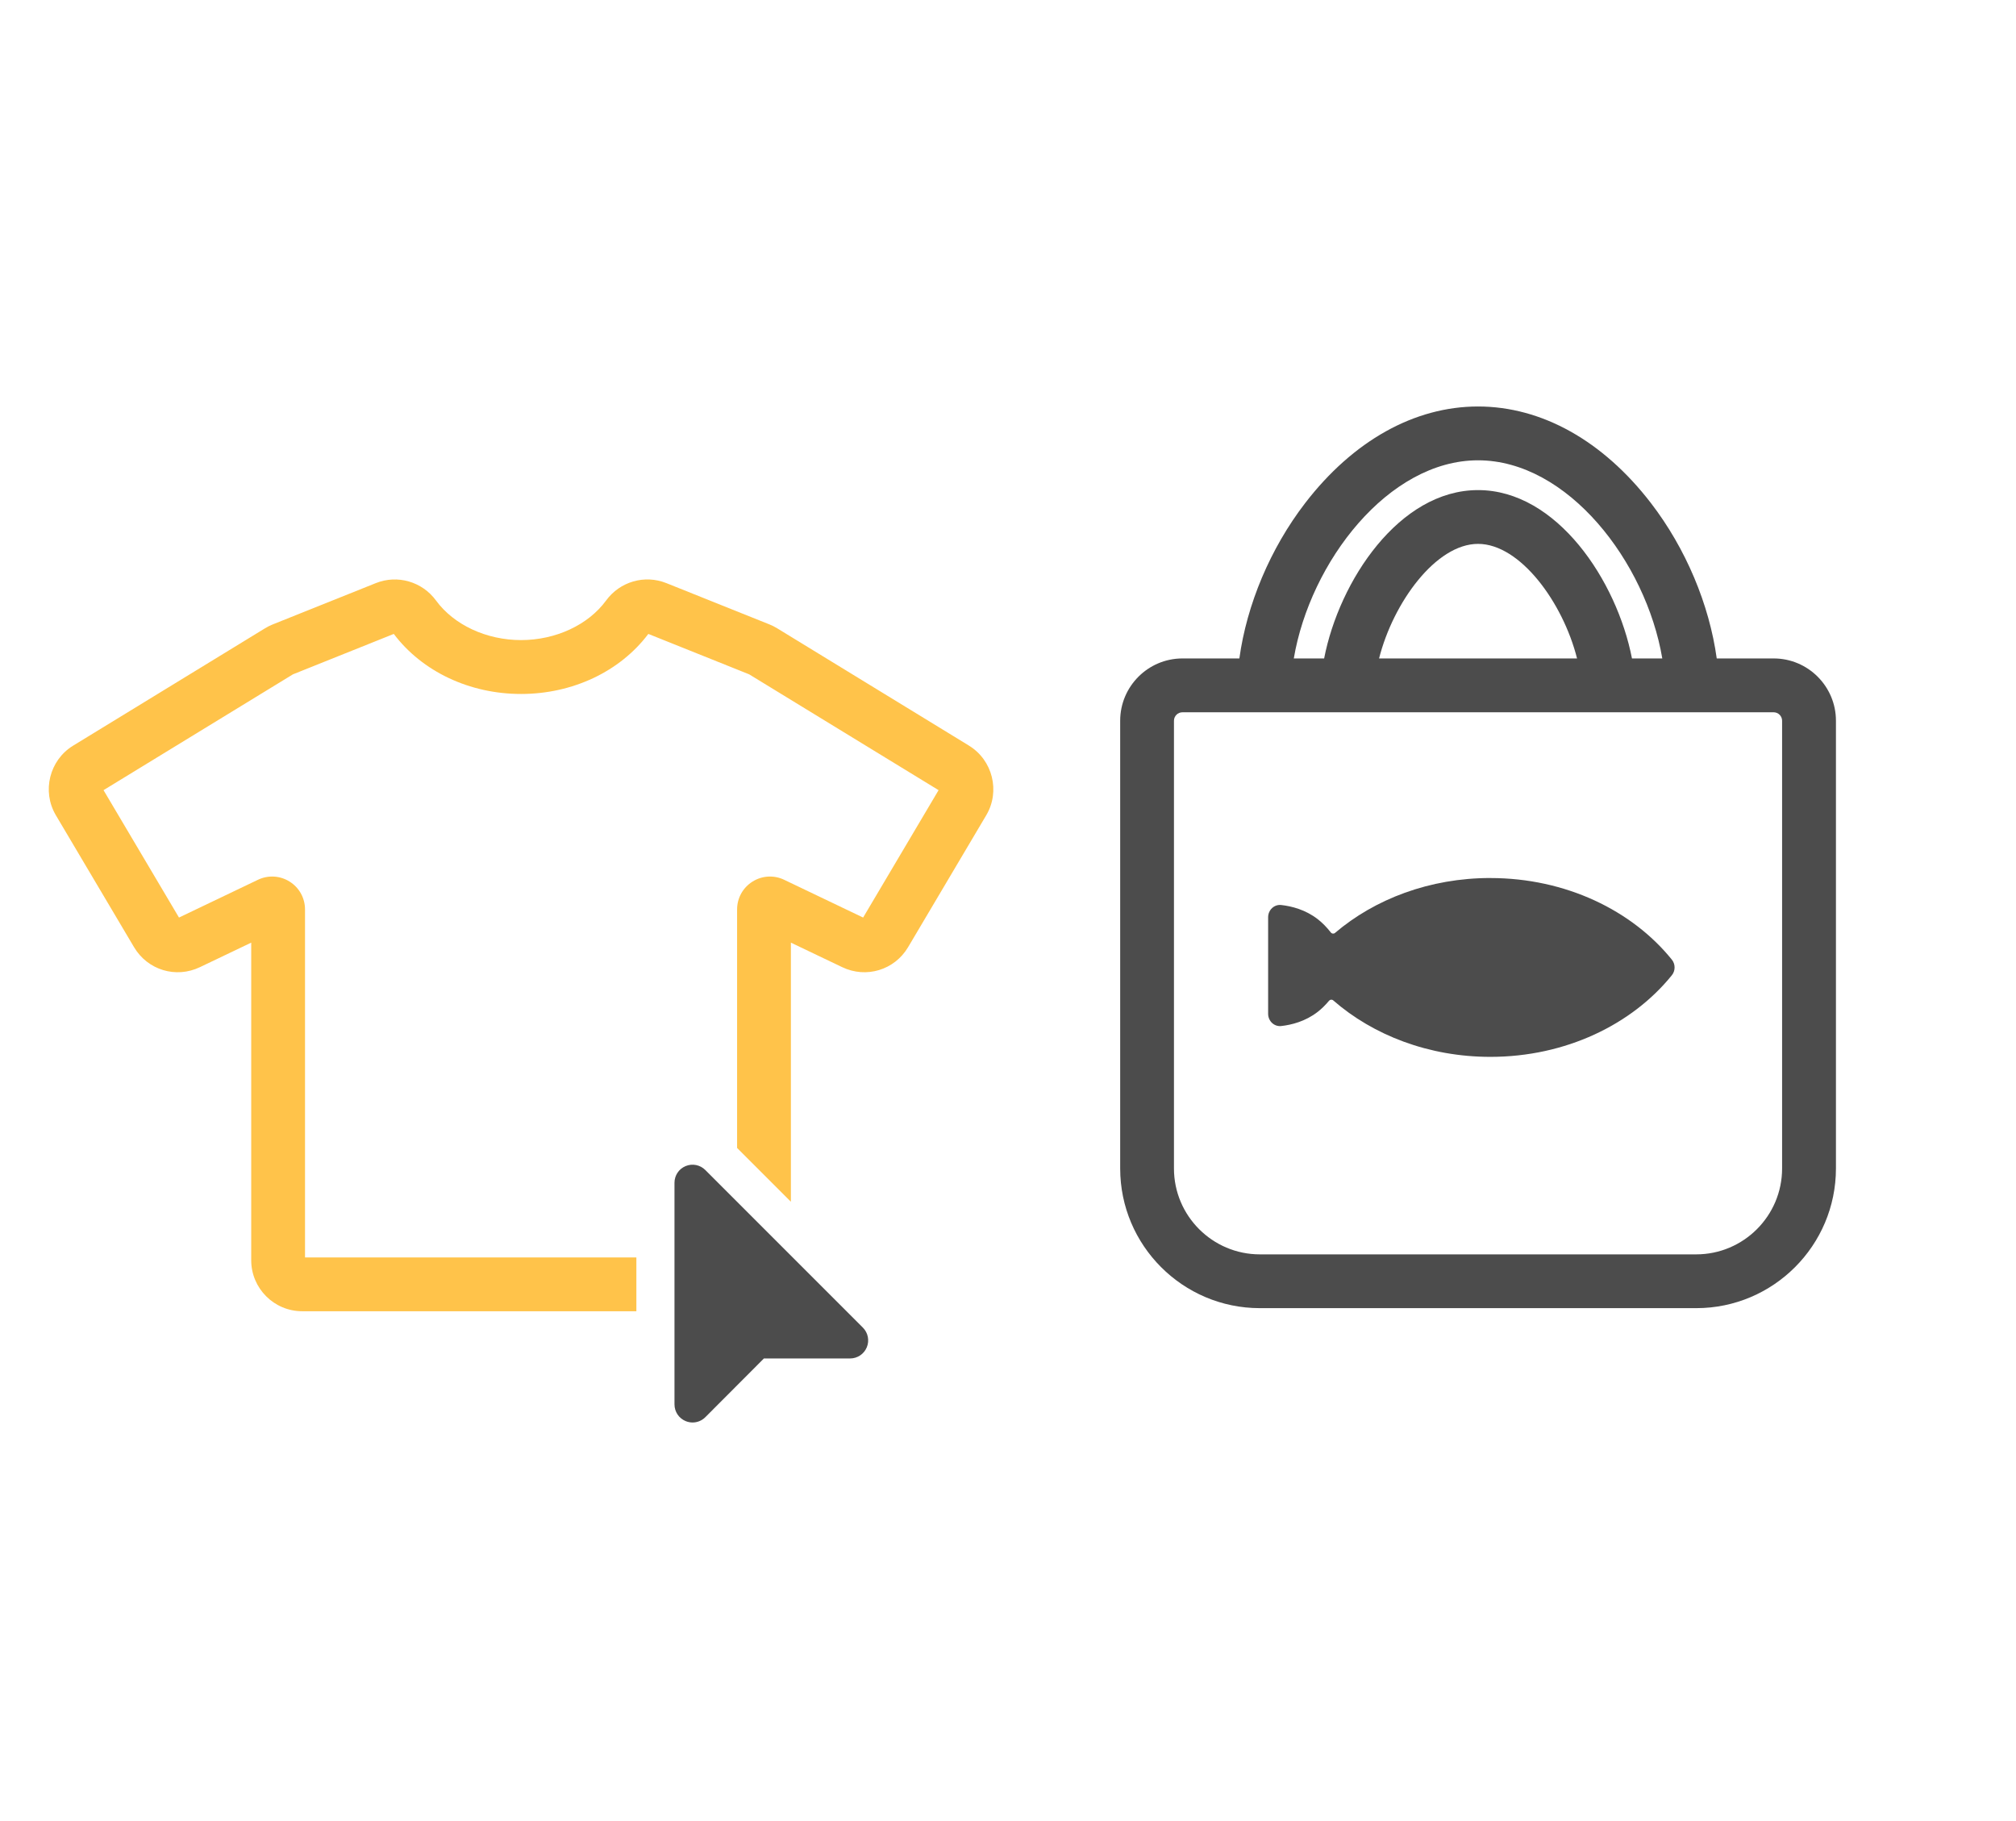 <svg width="124" height="112" viewBox="0 0 124 112" fill="none" xmlns="http://www.w3.org/2000/svg">
<path d="M90.912 25C94.824 25 98.599 27.11 101.546 30.941C103.695 33.736 105.135 37.181 105.593 40.496H109.095C111.207 40.496 112.925 42.215 112.925 44.327V71.863C112.925 76.601 109.072 80.455 104.334 80.455H77.492C72.754 80.455 68.9 76.601 68.9 71.863V44.327C68.9 42.215 70.618 40.496 72.731 40.496H76.231C76.688 37.18 78.129 33.736 80.278 30.941C83.225 27.11 87 25 90.912 25ZM72.73 43.807C72.443 43.807 72.208 44.04 72.208 44.328V71.865C72.208 74.777 74.577 77.147 77.49 77.147H104.331C107.243 77.147 109.613 74.777 109.613 71.865V44.328C109.613 44.041 109.38 43.807 109.092 43.807H72.73ZM90.912 28.31C85.396 28.31 80.585 34.558 79.579 40.496H81.445C82.373 35.717 86.065 30.142 90.912 30.142C95.76 30.142 99.451 35.717 100.379 40.496H102.244C101.238 34.558 96.428 28.31 90.912 28.31ZM90.912 33.45C88.317 33.45 85.691 37.063 84.824 40.496H97.001C96.135 37.062 93.507 33.45 90.912 33.45Z" fill="black" fill-opacity="0.7"/>
<path d="M91.67 54C87.942 54 84.566 55.29 82.115 57.377C82.036 57.445 81.92 57.431 81.856 57.349C81.605 57.027 81.333 56.75 81.047 56.529C80.293 55.945 79.441 55.732 78.806 55.661C78.375 55.612 78 55.964 78 56.414V62.351C78 62.801 78.375 63.153 78.806 63.104C79.44 63.033 80.293 62.82 81.046 62.235C81.292 62.044 81.525 61.815 81.746 61.55C81.812 61.471 81.926 61.46 82.004 61.526C84.464 63.671 87.886 65 91.67 65C96.299 65 100.385 63.012 102.833 59.979C103.056 59.703 103.056 59.299 102.833 59.022C100.385 55.989 96.299 54.002 91.67 54.002V54Z" fill="black" fill-opacity="0.7"/>
<path d="M53.072 81.65L43.383 71.96C43.065 71.64 42.589 71.545 42.172 71.717C41.755 71.89 41.486 72.292 41.486 72.745V86.374C41.486 86.825 41.755 87.229 42.172 87.402C42.31 87.458 42.455 87.487 42.599 87.487C42.888 87.487 43.171 87.374 43.385 87.16L46.987 83.549H52.288C52.739 83.549 53.142 83.279 53.315 82.862C53.487 82.445 53.392 81.97 53.074 81.652L53.072 81.65Z" fill="black" fill-opacity="0.7"/>
<path d="M59.602 45.859L47.797 38.639C47.648 38.548 47.489 38.468 47.327 38.403L40.984 35.862C39.652 35.329 38.129 35.769 37.279 36.934C36.181 38.435 34.178 39.367 32.049 39.367C29.92 39.367 27.917 38.435 26.819 36.934C25.968 35.77 24.445 35.33 23.114 35.864L16.772 38.405C16.609 38.47 16.45 38.55 16.303 38.641L4.496 45.861C3.041 46.751 2.566 48.669 3.434 50.136L8.244 58.253C9.078 59.661 10.819 60.19 12.295 59.484L15.452 57.975V77.51C15.452 79.239 16.858 80.645 18.589 80.645H39.142V77.336H18.761V55.935C18.761 55.236 18.408 54.595 17.817 54.223C17.225 53.85 16.494 53.808 15.864 54.11L11.009 56.432L6.368 48.597L18.018 41.474L24.221 38.988C25.966 41.302 28.882 42.681 32.049 42.681C35.216 42.681 38.134 41.303 39.877 38.988L46.08 41.474L57.73 48.597L53.089 56.432L48.234 54.11C47.604 53.808 46.873 53.85 46.282 54.223C45.69 54.595 45.337 55.236 45.337 55.935V70.602L48.646 73.911V57.975L51.804 59.484C53.279 60.19 55.022 59.661 55.855 58.253L60.664 50.136C61.533 48.669 61.057 46.752 59.602 45.861V45.859Z" fill="#FFC34A"/>
</svg>
